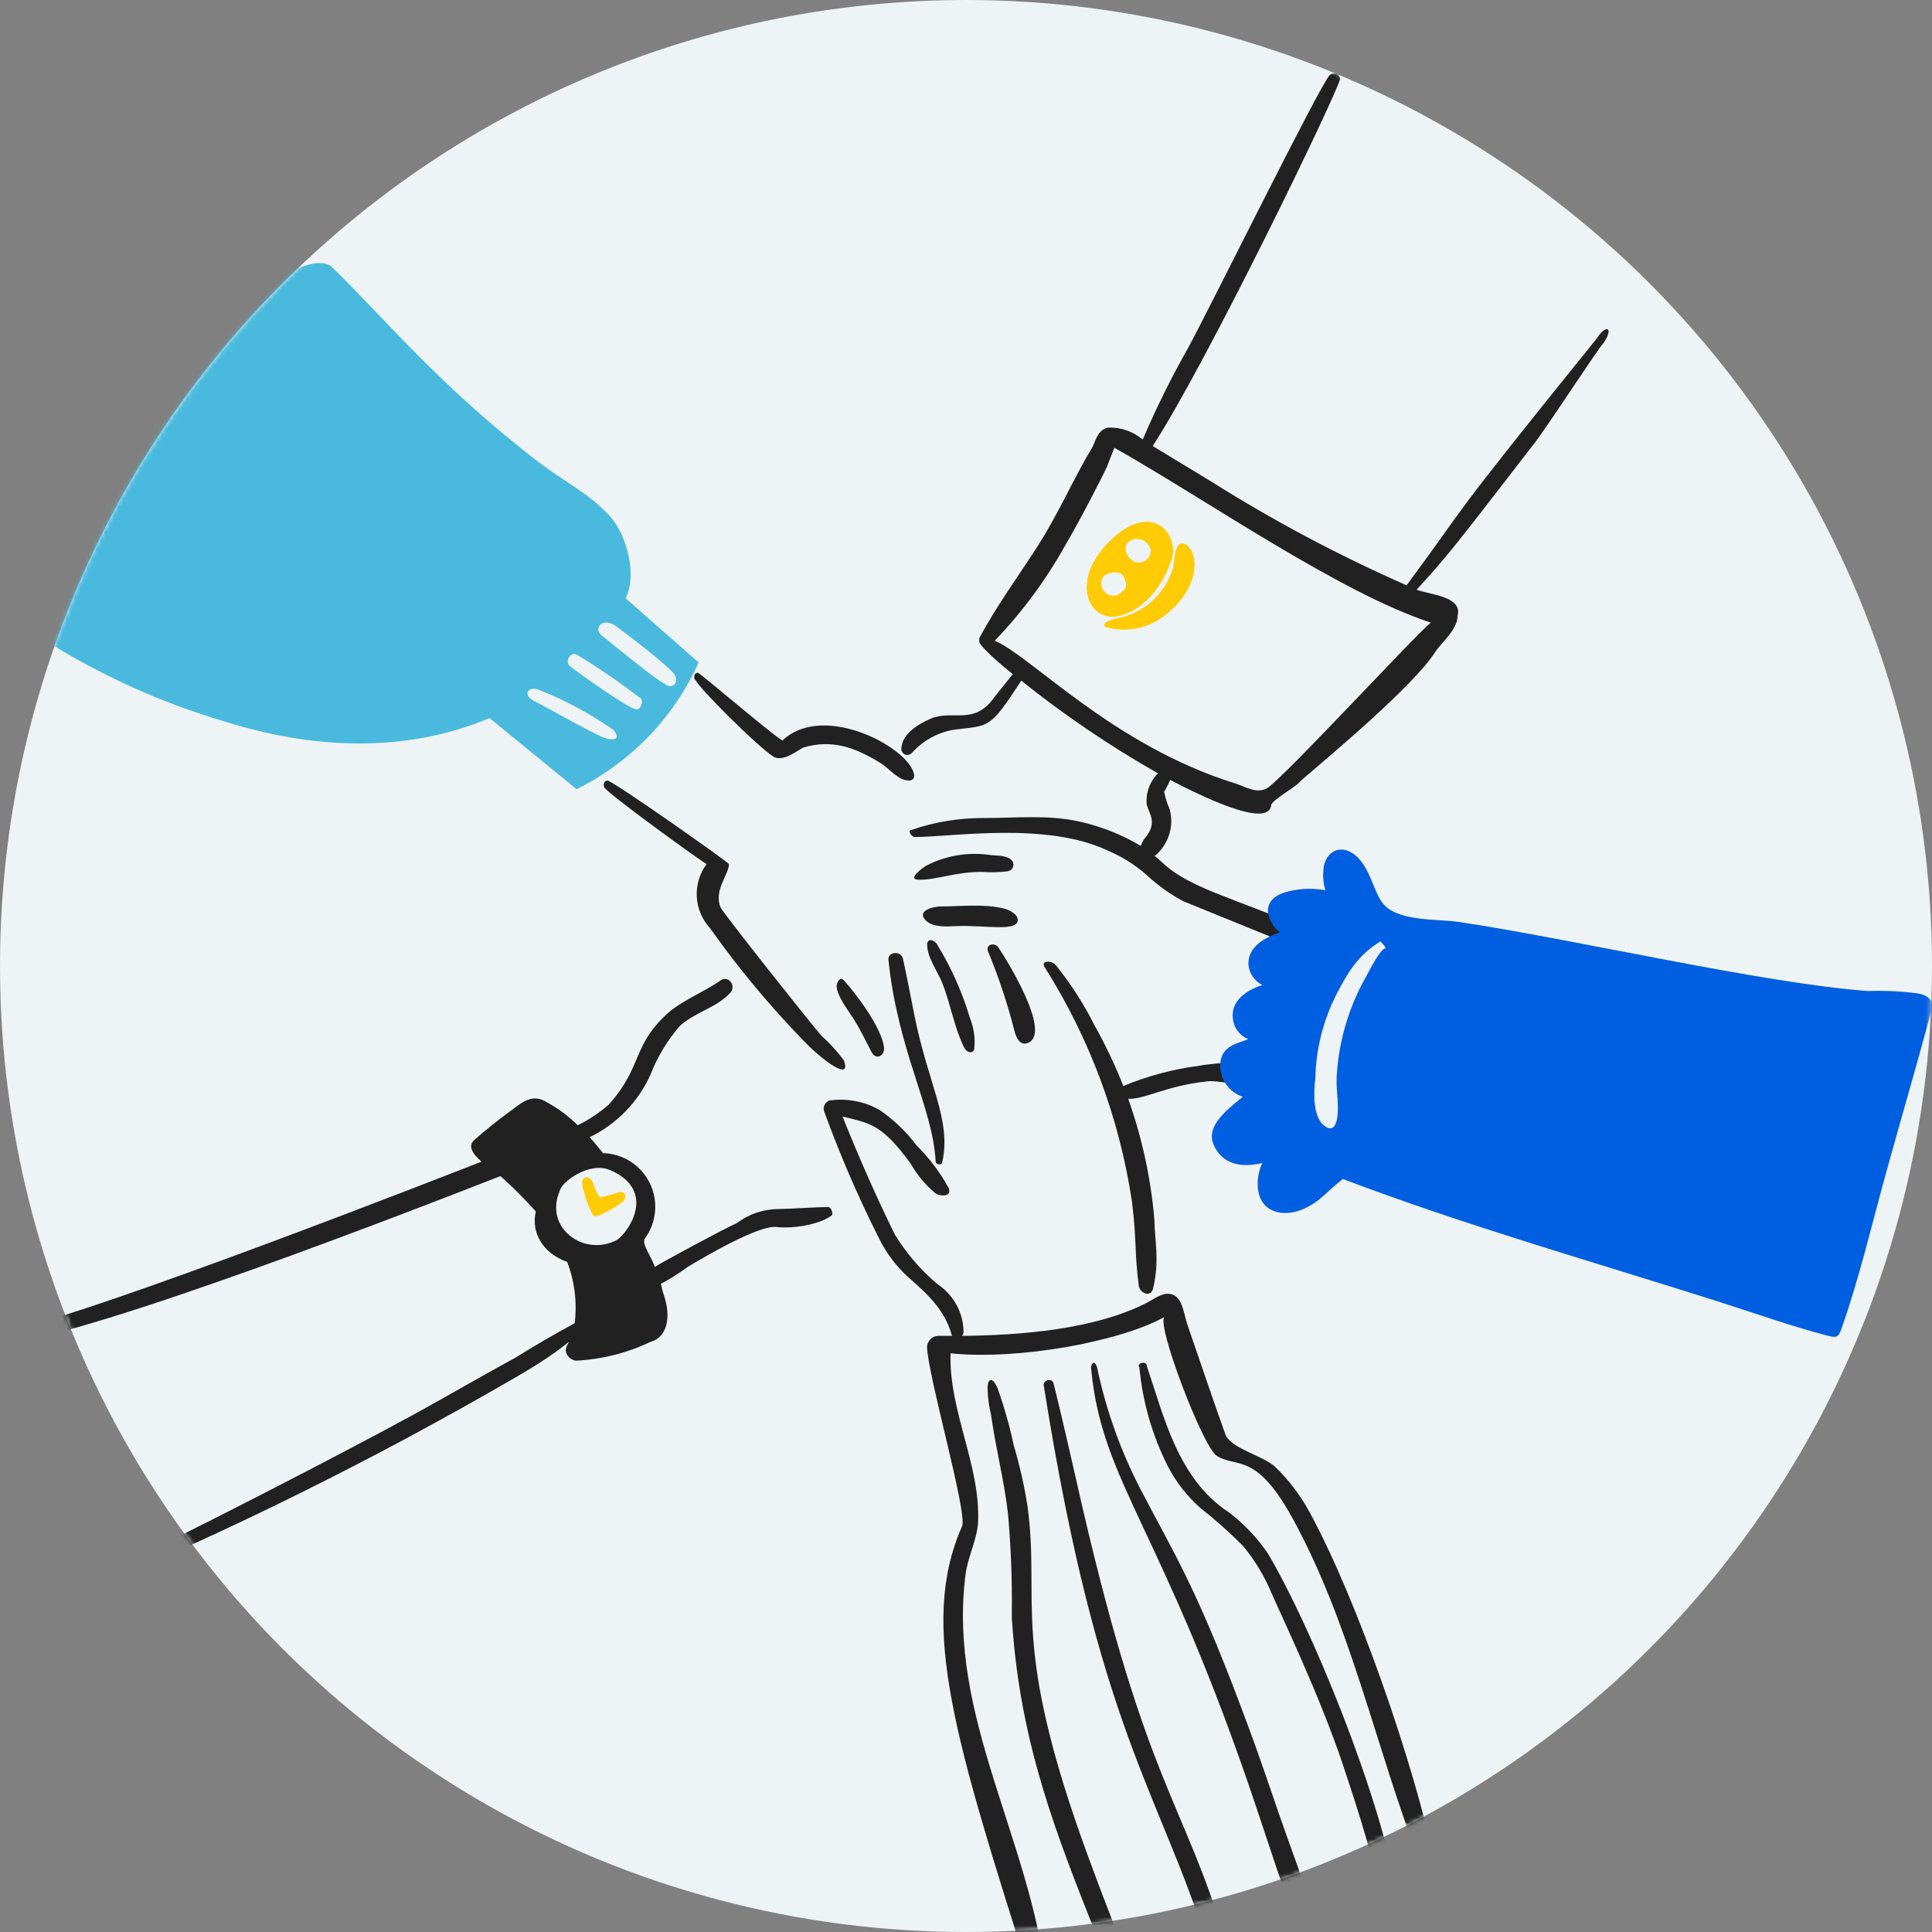 <?xml version="1.0" encoding="UTF-8"?>
<svg width="448px" height="448px" viewBox="0 0 448 448" version="1.1" xmlns="http://www.w3.org/2000/svg" xmlns:xlink="http://www.w3.org/1999/xlink">
    <rect x="0" y="0" width="448" height="448" fill="#808080" stroke="none"/>
    <title>Group 11</title>
    <defs>
        <circle id="path-1" cx="224" cy="224" r="224"></circle>
    </defs>
    <g id="Page-1" stroke="none" stroke-width="1" fill="none" fill-rule="evenodd">
        <g id="Group-11">
            <mask id="mask-2" fill="white">
                <use xlink:href="#path-1"></use>
            </mask>
            <use id="Oval" fill="#EEF3F5" xlink:href="#path-1"></use>
            <g id="streamline-icon-team-building-1@400x400" mask="url(#mask-2)" fill-rule="nonzero">
                <g transform="translate(0, 17)">
                    <path d="M218.509,252.433 C220.679,242.605 215.142,234.351 211.912,217.82 C211.117,213.771 210.274,209.387 209.39,205.359 C208.933,203.276 205.668,203.743 206.028,205.704 C208.256,226.819 216.161,239.522 216.953,252.086 C216.835,253.239 218.509,253.239 218.509,252.433 Z" id="Path" fill="#212121"></path>
                    <path d="M215.001,202.175 C215.056,205.121 217.464,208.315 218.527,211.009 C220.394,215.749 221.234,221.033 223.418,225.615 C224.437,227.751 225.921,226.974 225.921,226.202 C226.173,223.754 225.821,221.279 224.897,219.01 C223.129,213.074 220.604,207.409 217.388,202.165 C216.934,201.115 214.961,200.173 215.001,202.175 Z" id="Path" fill="#212121"></path>
                    <path d="M229.066,203.5 C231.557,209.509 233.614,215.69 235.22,221.994 C235.589,223.502 236.491,225.697 238.476,224.785 C243.92,222.29 233.153,205.11 231.499,202.685 C230.709,201.518 228.602,201.876 229.066,203.5 Z" id="Path" fill="#212121"></path>
                    <path d="M332.928,415.861 C332.946,415.695 332.905,415.528 332.812,415.39 C327.802,391.693 314.7,353.99 303.814,333.911 C301.707,329.969 299.008,326.373 295.81,323.248 C292.849,320.417 285.332,318.974 284.095,315.482 C281.103,307.053 278.225,298.586 275.278,289.985 C274.447,287.558 274.233,283.38 271.218,283.031 C269.362,282.806 267.633,284.21 266.115,285 C253.947,291.311 236.603,292.641 223.079,292.766 C223.264,292.531 223.385,292.251 223.428,291.955 C223.419,287.41 221.109,283.179 217.289,280.712 C213.469,277.456 210.182,273.624 207.545,269.355 C203.137,260.43 199.079,251.157 195.365,241.886 C201.74,243.537 204.349,243.506 211.141,252.78 C212.645,255.425 214.609,257.78 216.942,259.735 C218.085,260.456 220.864,260.555 219.957,258.458 C217.979,254.829 215.478,251.509 212.534,248.607 C210.146,245.41 207.246,242.629 203.95,240.378 C200.43,238.391 196.354,237.618 192.35,238.177 C191.347,238.523 190.788,239.589 191.075,240.609 C194.676,250.544 198.859,260.258 203.603,269.702 C205.357,273.406 207.842,276.718 210.91,279.438 C215.004,282.99 219.029,286.739 220.654,292.413 C220.654,292.868 221.707,292.762 217.405,292.762 C216.116,292.89 215.097,293.909 214.969,295.196 C214.969,301.33 224.413,333.928 223.088,336.919 C212.936,359.887 221.572,386.771 239.212,442.505 C239.655,443.904 240.864,445.546 241.998,444.824 C242.706,444.376 242.692,443.317 242.692,442.505 C238.997,409.478 219.636,380.933 223.9,348.047 C224.427,343.982 226.639,339.816 226.802,335.876 C227.343,322.666 219.955,310.03 220.427,296.817 C236.319,298.44 259.984,294.036 270.075,288.357 C267.87,289.516 278.881,318.504 282.137,320.578 C286.729,323.501 291.175,319.533 299.654,334.949 C313.402,359.956 319.026,388.501 329.348,415.038 C329.588,415.831 330.028,416.549 330.626,417.124 C331.693,418.034 333.369,417.18 332.928,415.861 Z" id="Path" fill="#212121"></path>
                    <path d="M145.067,121.731 C147.851,116.312 145.303,106.946 141.353,102.593 C136.735,97.5 130.316,94.318 124.883,90.14 C101.592,72.232 89.469,57.05 76.977,44.942 C74.571,42.595 68.968,45.271 66.423,46.095 C32.676,57.022 0.873,88.718 1,123.801 C1,126.338 7.848,129.79 9.585,130.95 C22.79,139.361 37.121,145.882 52.156,150.321 C72.224,156.634 93.796,157.814 113.515,149.513 L133.699,166 C146.283,159.769 156.29,149.376 162,136.606 L145.067,121.731 Z M125.235,143.062 C131.253,145.482 136.974,148.577 142.286,152.287 C143.563,153.902 143.098,154.709 141.127,154.362 C139.502,154.362 126.489,146.8 123.729,145.484 C121.151,144.259 122.331,141.795 125.23,143.062 L125.235,143.062 Z M147.506,147.443 C146.694,147.913 134.521,139.373 132.079,137.413 C130.92,136.261 132.426,133.724 134.051,134.991 C138.947,137.953 143.672,141.187 148.202,144.677 C149.473,145.024 148.663,147.791 147.501,147.443 L147.506,147.443 Z M153.996,141.45 C153.187,141.45 141.818,132.224 139.847,130.609 C137.411,128.997 139.375,126.23 142.281,127.843 C144.718,129.457 155.621,137.875 156.433,139.488 C157.594,141.45 155.621,143.062 153.996,141.45 Z" id="Shape" fill="#49BADD"></path>
                    <path d="M181.422,154.729 C178.155,152.648 162.283,139 161.815,139 C161.597,138.995 161.387,139.078 161.233,139.231 C161.079,139.384 160.995,139.592 161,139.808 L161,140.279 C161.815,142.36 175.647,156.095 179.322,158.437 C181.391,159.758 184.574,157.281 186.21,156.356 C192.921,154.359 198.206,156.278 204.183,159.941 C206.14,161.142 208.266,163.991 210.717,163.991 C211.325,164.067 211.888,163.66 212,163.063 C211.998,157.032 191.208,145.383 181.422,154.729 Z" id="Path" fill="#212121"></path>
                    <path d="M190.451,223.144 C188.032,220.375 167.882,195.013 167.075,193.398 C165.465,189.365 169.035,185.791 169.035,183.369 C169.035,183.022 143.358,164.922 140.939,164 C140.133,164 139.788,164.807 140.133,165.614 C141.745,167.689 163.506,183.369 163.853,183.369 C160.511,187.875 160.85,194.125 164.659,198.242 C171.222,207.518 178.497,216.268 186.42,224.411 C190.523,228.722 197.704,234.096 195.632,228.793 C194.092,226.746 192.356,224.855 190.451,223.144 Z" id="Path" fill="#212121"></path>
                    <path d="M143.642,262.207 C145.734,261.105 145.278,258.809 143.169,259.559 C141.837,259.999 140.48,260.367 139.104,260.662 C138.399,259.599 137.851,258.447 137.478,257.241 C136.665,255.366 134.691,255.696 135.041,257.691 C135.041,258.903 137.131,264.972 137.828,264.972 C138.757,265.298 143.169,262.648 143.642,262.207 Z" id="Path" fill="#FFCB04"></path>
                    <path d="M191.942,262.881 C189.979,262.881 182.701,263.352 180.62,263.352 C177.119,263.344 173.711,264.482 170.915,266.592 C167.259,268.24 152.228,276.396 151.855,276.77 C151.043,274.331 148.718,271.477 149.543,270.178 C152.276,266.445 152.712,261.5 150.673,257.346 C148.635,253.191 144.46,250.515 139.839,250.4 C138.915,249.244 137.875,247.972 136.721,246.699 C142.969,243.685 147.958,238.567 150.815,232.24 C152.427,228.099 154.733,224.265 157.634,220.903 C161.216,217.665 165.98,216.771 169.305,213.269 C170.88,211.621 168.834,208.874 166.878,210.493 C163.297,212.921 159.252,214.541 155.556,217.322 C146.31,225.303 149.28,230.128 141.115,239.185 C138.945,241.073 136.537,242.667 133.953,243.927 C131.904,241.868 129.569,240.115 127.021,238.722 C123.324,236.294 121.013,238.722 118.125,240.805 C115.238,242.889 112.458,245.194 110.039,247.282 C108.301,248.782 109.693,250.638 111.656,252.373 C108.237,253.684 19.896,288.423 1.213,291.693 C-0.404,292.503 -0.404,294.93 1.213,294.584 C22.558,292.129 95.977,263.569 116.047,255.716 C118.944,258.286 121.683,261.029 124.249,263.931 C123.094,268.788 125.866,273.646 131.526,275.614 C133.255,280.144 133.85,285.029 133.259,289.842 C128.523,292.385 123.785,295.164 119.513,297.824 C111.426,302.218 103.789,306.708 95.714,311.125 C82.103,318.572 41.814,339.574 18.656,350.339 C17.85,350.339 18.656,352.307 19.813,351.959 C53.916,337.69 87.062,321.23 119.045,302.681 C131.992,295.258 132.556,292.858 131.522,294.93 C131.338,295.293 131.221,295.685 131.176,296.089 C131.304,297.373 132.318,298.388 133.6,298.516 C139.61,298.209 145.5,296.715 150.93,294.12 C154.973,292.964 155.398,288.081 154.166,284.057 C153.801,282.955 153.491,281.836 153.24,280.702 C155.411,279.545 157.496,278.23 159.478,276.77 C163.523,274.34 176.004,267.025 180.044,267.517 C183.627,267.953 190.094,267.046 192.977,264.739 C193.097,264.157 192.751,262.881 191.942,262.881 Z M143.074,270.514 C135.451,274.562 126.092,267.738 129.789,259.177 C130.137,257.096 136.645,252.255 141.456,254.32 C152.529,259.074 145.616,268.897 143.074,270.514 Z" id="Shape" fill="#212121"></path>
                    <path d="M277.909,230.161 C271.92,230.941 266.061,232.512 260.487,234.831 C258.598,230.051 256.394,225.401 253.887,220.911 C251.376,215.905 248.342,211.176 244.835,206.804 C243.675,205.531 241.363,205.862 242.166,207.15 C252.651,223.707 259.569,242.254 262.481,261.615 C263.662,271.048 263.017,273.519 264.106,281.385 C264.579,283.002 266.868,283.807 267.357,281.856 C268.973,275.36 267.704,270.21 267.704,266.131 C266.916,256.465 264.868,246.941 261.612,237.801 C265.67,237.895 270.116,234.835 279.891,233.753 C282.676,233.282 292.033,236.161 293.701,232.943 C296.41,227.697 279.884,229.7 277.909,230.161 Z" id="Path" fill="#212121"></path>
                    <path d="M370.204,61.553 C333.581,106.92 341.792,97.653 326.167,118.723 C310.487,111.832 295.342,103.786 280.857,94.652 L267.296,86.434 C280.165,66.608 310.434,3.904 310.754,1.261 C310.695,0.711 310.319,0.246 309.793,0.072 C309.267,-0.102 308.688,0.046 308.311,0.451 C305.985,2.856 280.602,54.326 275.523,63.637 C271.614,70.534 268.093,77.643 264.977,84.931 C262.755,83.036 259.901,82.045 256.981,82.154 C254.895,82.5 254.2,84.583 253.388,86.552 C248.984,93.842 245.573,101.834 240.872,109.233 C236.303,116.422 231.137,123.352 227.08,130.988 L227.08,131.808 C227.08,132.387 229.399,134.934 234.846,139.331 L230.673,144.537 C225.91,151.408 221.002,147.47 215.841,149.63 C212.944,150.904 209,153.217 209,156.804 C209.063,157.35 209.436,157.811 209.959,157.984 C210.481,158.158 211.056,158.014 211.434,157.615 C214.021,154.698 217.545,152.774 221.4,152.176 C229.569,151.187 229.456,152.103 236.813,140.834 C246.809,148.838 257.428,156.036 268.567,162.359 C268.274,162.53 268.031,162.773 267.859,163.065 C266.384,164.887 265.677,167.212 265.89,169.545 C266.399,171.503 268.324,173.597 265.89,176.847 C265.285,177.516 264.822,178.3 264.526,179.151 C260.102,176.51 255.279,174.601 250.244,173.498 C242.943,171.877 235.643,172.688 228.342,172.688 C222.546,172.63 216.784,173.569 211.307,175.465 C210.38,175.465 211.307,177.085 212.118,177.085 C220.999,177.085 242.759,173.439 257.082,180.327 C260.339,181.732 263.351,183.645 266.005,185.996 C268.543,188.371 271.388,190.395 274.464,192.014 L296.368,200.925 C298.453,201.733 296.368,195.717 296.368,195.717 C282.291,190.095 274.78,188.09 269.242,182.762 C268.77,182.31 268.27,181.891 267.765,181.478 C270.946,178.87 272.304,174.644 271.237,170.674 C270.656,169.377 270.227,168.018 269.961,166.622 C270.473,165.721 270.937,164.794 271.353,163.845 C277.958,167.317 294.066,175.302 294.762,169.748 C294.762,168.589 300.789,165.35 301.602,164.076 C309.297,157.445 327.695,142.111 332.776,134.22 C334.397,131.789 337.989,129.012 337.989,125.771 C339.225,121.251 331.34,120.862 328.488,119.755 C335.458,112.097 336.109,111.325 355.489,86.194 C358.386,82.606 370.44,63.974 371.713,62.702 C374.261,59.124 372.638,57.845 370.204,61.553 Z M331.847,127.401 C330.802,127.401 296.847,164.319 293.719,165.821 C291.285,167.096 288.834,165.416 286.419,164.665 C258.068,155.848 239.169,135.188 230.675,131.572 C237.1,124.865 242.631,117.358 247.133,109.238 C250.768,103.068 256.068,92.683 256.752,91.07 C257.224,89.92 258.061,87.602 258.403,86.83 C279.194,98.508 310.434,120.393 331.847,127.401 Z" id="Shape" fill="#212121"></path>
                    <path d="M212.99,186.997 C217.176,187.086 221.356,185.179 227.646,185.179 C229.614,185.32 231.59,185.28 233.551,185.058 C233.929,184.998 234.284,184.828 234.576,184.565 C235.038,184.089 235.134,183.337 234.807,182.747 C233.785,181.294 231.285,181.425 229.808,181.294 C224.78,180.507 219.646,181.307 215.039,183.596 C214.239,183.968 210.151,186.935 212.99,186.997 Z" id="Path" fill="#212121"></path>
                    <path d="M214.423,196.151 C216.014,198.14 219.492,197.852 221.682,197.752 C228.355,197.446 236.561,199.293 235.97,196.028 C235.747,194.795 233.782,193.923 232.858,193.69 C228.263,192.523 222.834,193.189 218.11,193.189 C216.853,193.197 212.669,193.959 214.423,196.151 Z" id="Path" fill="#212121"></path>
                    <path d="M197.862,219.153 C199.484,221.677 200.702,224.289 202.086,226.933 C203.13,228.928 205.198,227.864 204.985,225.886 C204.506,221.469 198.727,213.663 195.69,210.328 C194.732,209.277 194,211.037 194,211.605 C194,213.812 196.577,217.154 197.862,219.153 Z" id="Path" fill="#212121"></path>
                    <path d="M229,304.804 C229.026,306.902 229.296,308.99 229.803,311.028 C230.826,318.503 232.798,326.086 233.704,333.676 C234.417,341.469 234.724,349.292 234.621,357.116 C234.608,357.985 234.646,358.855 234.736,359.72 C236.718,387.641 244.89,408.323 254.69,432.876 C255.504,435.278 256.704,437.535 258.245,439.56 C258.715,439.997 259.4,440.121 259.995,439.876 C260.59,439.631 260.984,439.063 261,438.426 C260.767,434.277 259.756,433.798 252.169,413.072 C234.101,363.694 241.265,354.878 238.291,332.443 C237.542,327.622 236.469,322.856 235.079,318.175 C234.142,313.761 232.916,309.41 231.409,305.152 C231.176,304.461 229.917,301.755 229.117,303.679 C229.117,304.013 229,304.352 229,304.804 Z" id="Path" fill="#212121"></path>
                    <path d="M242.086,304.602 C254.698,384.009 268.791,398.314 279.971,433.837 C280.794,435.49 284,435.49 284,433.129 L284,432.432 C274.297,400.493 265.843,396.451 251.067,332.786 C248.799,323.006 246.692,313.296 244.27,303.667 C243.731,302.309 241.542,303.23 242.086,304.602 Z" id="Path" fill="#212121"></path>
                    <path d="M253,300.162 C255.441,327.027 269.577,337.056 291.462,402.51 C297.507,420.591 297.592,421.407 300.728,428.011 C301.54,430.097 304.301,428.483 303.973,426.85 C303.086,422.595 301.886,418.41 300.382,414.332 C293.831,396.215 293.706,394.514 287.524,378.169 C277.002,350.351 272.279,343.327 264.469,328.327 C259.843,319.4 256.451,309.885 254.389,300.044 C253.696,298.074 253,299.35 253,300.162 Z" id="Path" fill="#212121"></path>
                    <path d="M264.221,300.203 C264.966,308.193 267.23,315.981 270.898,323.176 C272.77,326.76 275.3,329.984 278.366,332.692 C281.831,335.409 285.118,338.333 288.207,341.445 C290.985,344.789 293.235,348.512 294.884,352.494 C297.092,357.604 306.005,376.116 311.4,392.204 C319.051,415.029 317.923,414.871 320.449,422.725 C321.241,424.693 324.409,424.257 323.956,422.279 C319.945,399.002 304.004,360.042 293.979,343.189 C291.511,339.566 288.454,336.352 284.928,333.67 C273.146,325.952 269.908,311.475 265.925,299.758 C265.925,298.607 264,298.867 264,299.867 C264.322,300.094 264.322,300.203 264.221,300.203 Z" id="Path" fill="#212121"></path>
                    <path d="M269.612,105.291 C263.969,101.013 256.453,108.343 253.737,113.055 C249.641,120.163 253.207,127.639 260.059,125.684 C265.622,124.097 269.775,118.465 271.56,113.055 C272.574,110.311 271.799,107.22 269.612,105.291 L269.612,105.291 Z M266.851,110.496 C266.901,111.671 266.224,112.755 265.15,113.219 C264.077,113.682 262.831,113.428 262.021,112.581 C258.38,108.272 265.308,105.843 266.851,110.496 Z M258.914,121.04 C257.833,121.336 256.681,120.958 255.982,120.077 C255.283,119.196 255.17,117.981 255.694,116.984 C256.162,115.826 259.719,115.015 260.524,116.637 C261.674,118.963 261.215,119.774 258.914,121.05 L258.914,121.04 Z" id="Shape" fill="#FFCB04"></path>
                    <path d="M257.198,128.629 C262.121,129.726 267.269,128.357 271.005,124.958 C278.13,118.932 278.005,111.652 275.254,109.444 C272.187,107.313 272.396,113.462 271.949,114.892 C270.094,120.846 265.096,125.273 258.978,126.38 C255.185,127.33 255.521,128.349 257.198,128.629 Z" id="Path" fill="#FFCB04"></path>
                    <path d="M444.887,213.383 C441.005,212.862 437.087,212.668 433.173,212.801 C408.788,211.045 364.157,200.595 338.065,196.76 C333.311,196.05 323.9,196.774 320.55,192.343 C318.102,189.099 317.304,181.764 312.085,180.139 C308.836,179.325 306.865,182.231 306.865,185.02 C306.727,186.509 306.888,188.011 307.337,189.437 C304.922,188.99 302.445,188.99 300.03,189.437 C297.136,189.946 293.998,191.065 293.998,194.318 C294.231,196.255 295.235,198.016 296.782,199.201 C293.186,200.479 289.475,202.455 289.475,206.524 C289.61,208.615 290.847,210.476 292.721,211.405 C289.126,212.569 285.414,215.008 285.875,219.078 C286.041,221.261 287.438,223.156 289.47,223.959 C286.569,225.123 282.624,225.586 282.973,230.82 C283.273,233.834 285.32,236.387 288.193,237.329 C284.135,240.584 279.718,244.19 281.347,248.257 C283.309,253.143 288.073,253.836 292.712,252.672 C291.321,255.579 290.967,260.243 293.524,262.67 C296.04,265.064 301.586,265.204 307.094,260.113 C308.482,258.828 309.88,257.555 311.386,256.393 C339.919,267.203 369.131,275.503 398.264,284.754 C406.727,287.442 415.056,290.432 423.55,292.658 C425.862,293.266 426.244,293.25 427.03,291.031 C431.239,279.111 434.079,266.73 437.467,254.534 C440.923,242.089 444.55,229.658 447.907,217.22 C448.367,214.776 447.085,213.88 444.887,213.383 Z M320.088,201.293 C320.088,201.293 321.712,202.921 321.247,202.921 C320.088,202.921 317.307,208.502 316.724,209.545 C312.831,216.423 310.532,224.09 309.998,231.979 C309.773,234.771 310.234,237.442 310.234,240.116 C310.234,241.978 309.891,245.794 307.45,244.301 C304.211,242.311 304.667,236.049 305.014,232.909 C305.169,226.192 306.835,219.597 309.887,213.615 C312.566,208.464 314.785,204.591 320.088,201.293 Z" id="Shape" fill="#005EE0"></path>
                </g>
            </g>
        </g>
    </g>
</svg>